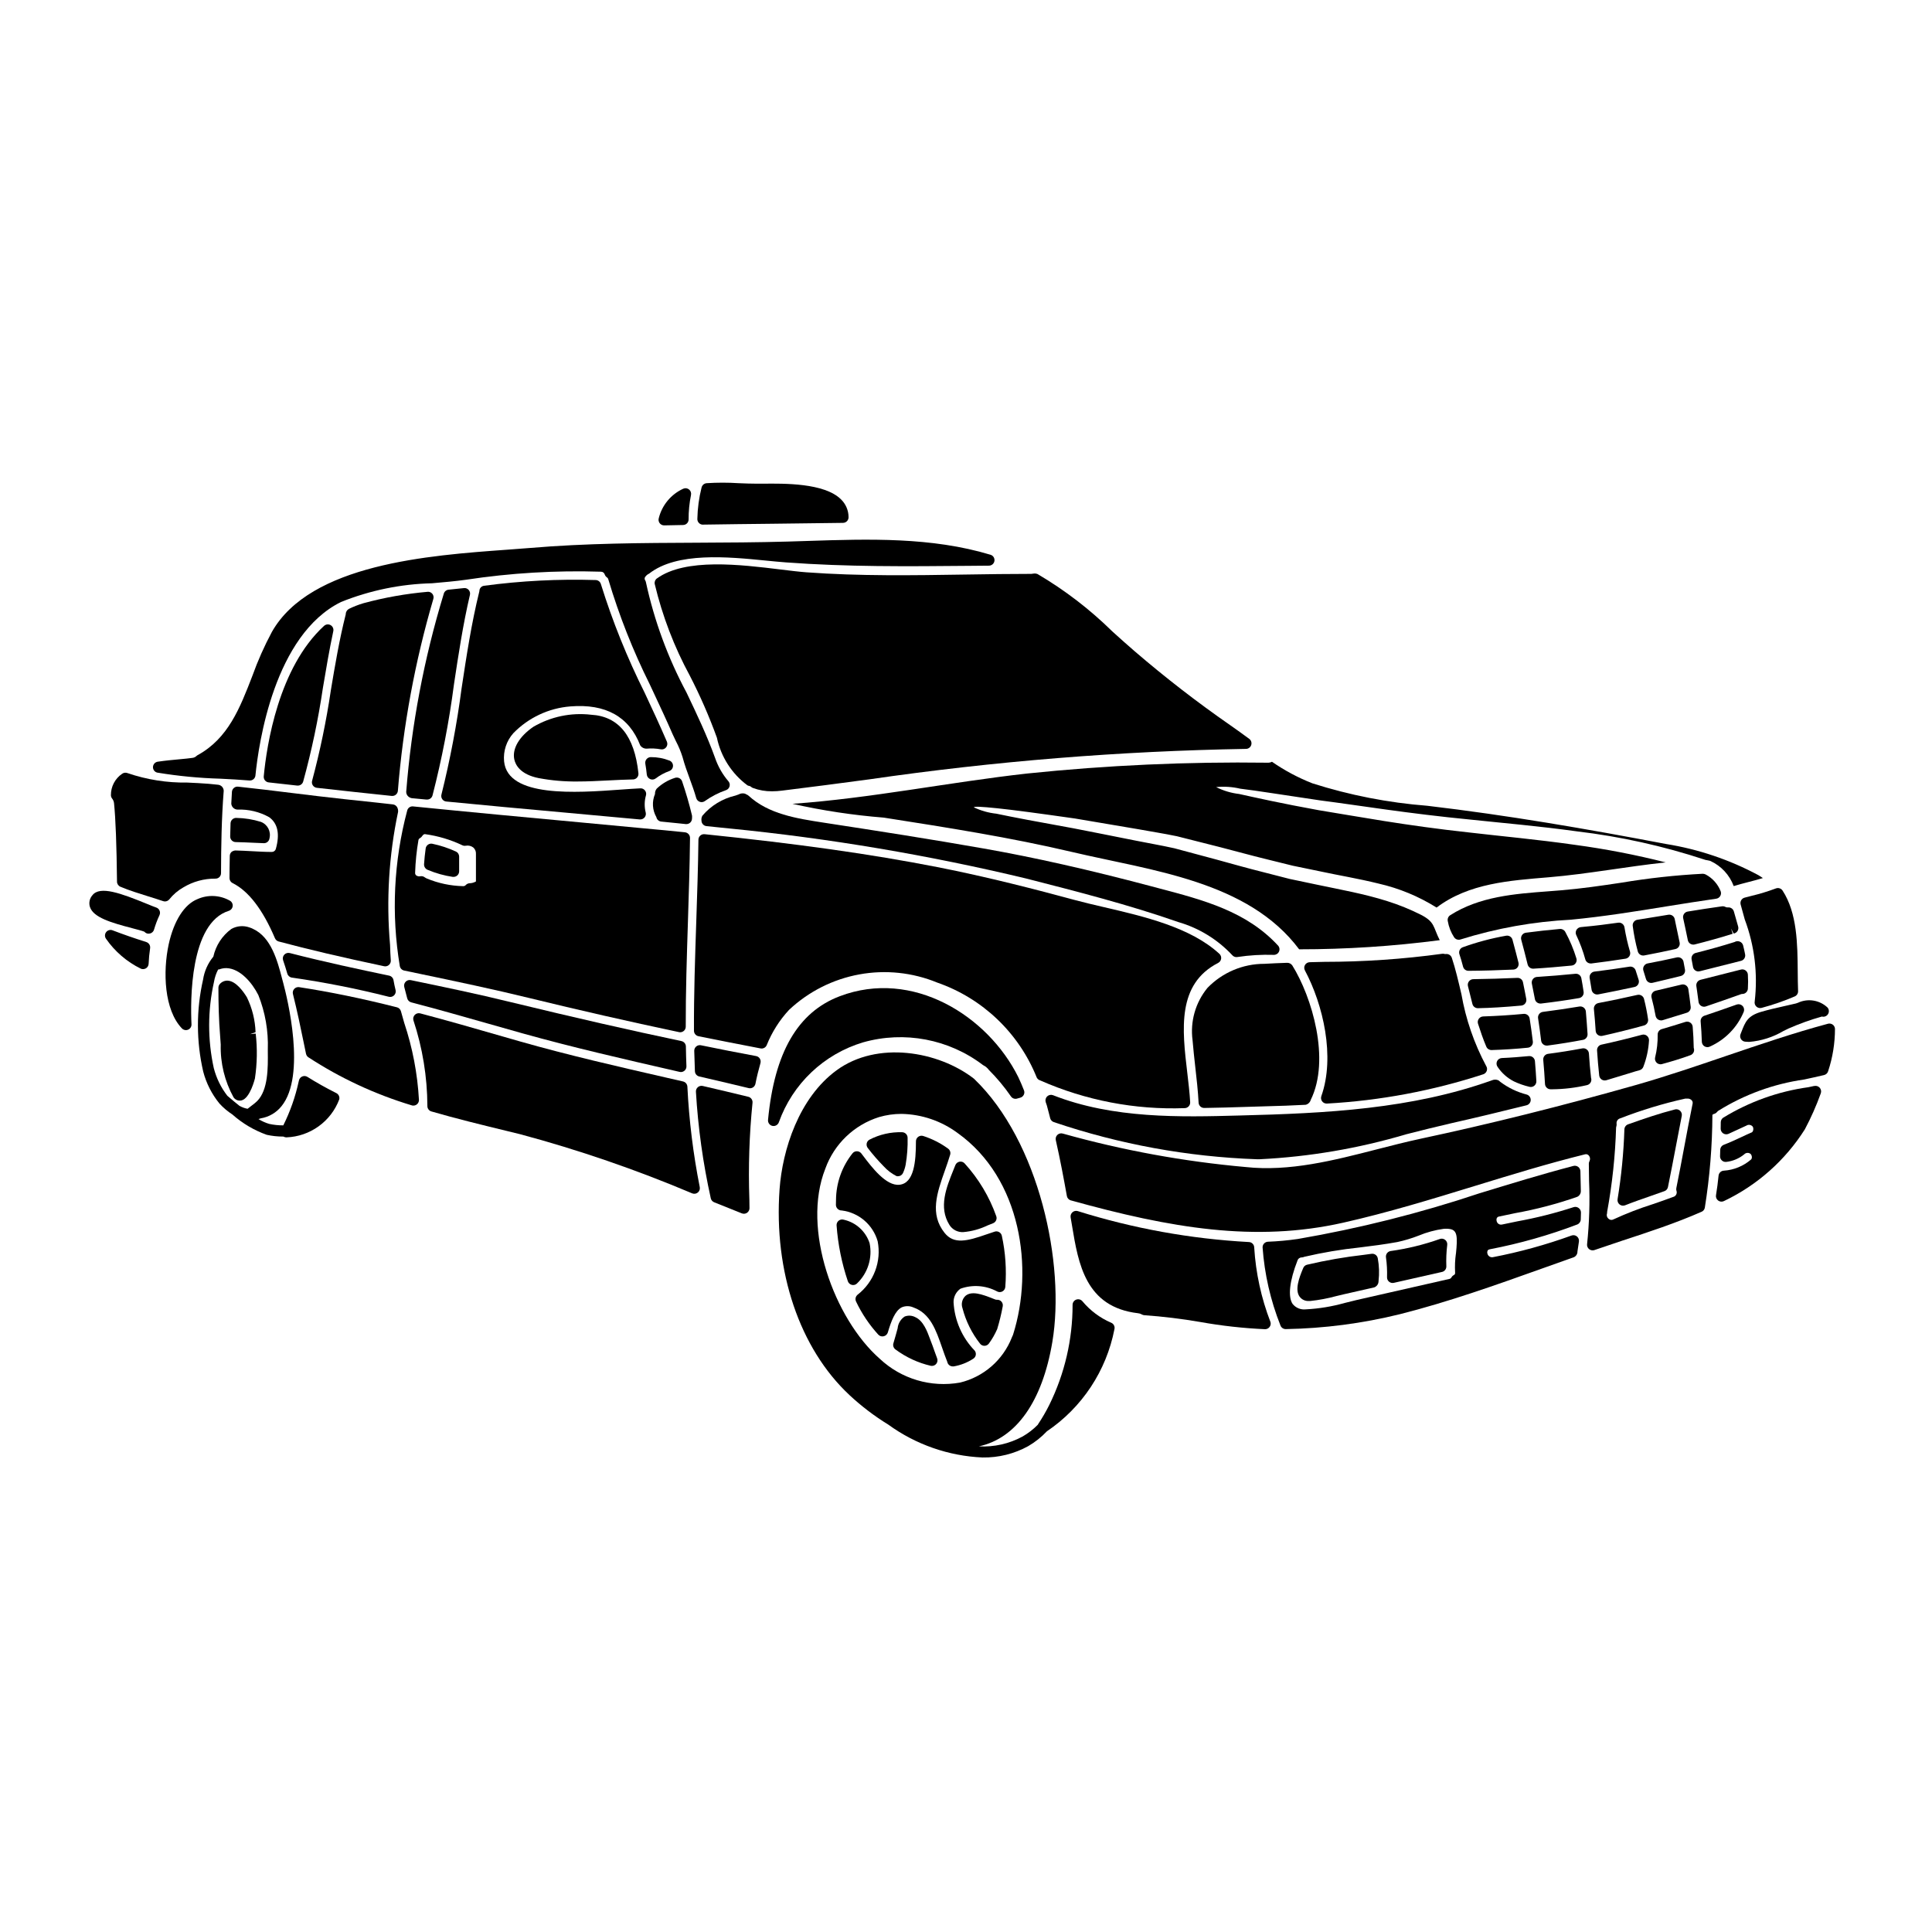 <?xml version="1.0" encoding="UTF-8"?>
<!-- Uploaded to: ICON Repo, www.svgrepo.com, Generator: ICON Repo Mixer Tools -->
<svg fill="#000000" width="800px" height="800px" version="1.1" viewBox="144 144 512 512" xmlns="http://www.w3.org/2000/svg">
 <g>
  <path d="m603.44 391.4c0.422-0.07 0.789-0.312 1.016-0.672 0.227-0.359 0.285-0.797 0.168-1.207-0.395-1.324-0.762-2.621-1.129-3.969v0.004c-0.195-0.695-0.859-1.152-1.578-1.082-0.234 0.023-0.473-0.023-0.684-0.137-0.273-0.141-0.582-0.195-0.891-0.152-3.051 0.422-6.078 0.891-9.105 1.391h0.004c-0.398 0.07-0.746 0.297-0.969 0.633-0.223 0.332-0.301 0.746-0.211 1.137 0.418 1.918 0.84 3.859 1.23 5.809 0.078 0.395 0.316 0.738 0.656 0.953 0.238 0.148 0.508 0.227 0.789 0.23 0.121-0.004 0.238-0.016 0.355-0.043 3.391-0.852 6.785-1.801 10.09-2.836l-0.43-1.375z"/>
  <path d="m594.11 401.43c0.121 0 0.242-0.016 0.359-0.043l10.918-2.754c0.758-0.191 1.238-0.945 1.086-1.711-0.152-0.789-0.332-1.613-0.535-2.41-0.129-0.453-0.469-0.82-0.906-0.988-0.449-0.168-0.953-0.125-1.363 0.121-3.277 1.039-6.641 1.969-10.285 2.891-0.758 0.188-1.234 0.93-1.094 1.695l0.371 2.008c0.129 0.699 0.738 1.207 1.449 1.203z"/>
  <path d="m596.03 375.75c-0.242-0.125-0.512-0.191-0.785-0.195-7.223 0.379-14.414 1.168-21.543 2.363-5.227 0.789-10.629 1.574-15.98 2.019l-3.371 0.266c-8.965 0.672-18.23 1.367-26.027 6.336-0.516 0.328-0.773 0.938-0.652 1.539 0.262 1.543 0.836 3.016 1.691 4.328 0.273 0.398 0.727 0.637 1.211 0.637 0.172 0 0.34-0.027 0.5-0.082 9.496-2.969 19.328-4.727 29.262-5.234 8.539-0.82 17.117-2.191 25.414-3.543 4.352-0.695 8.703-1.398 13.062-2.019 0.441-0.062 0.832-0.32 1.062-0.703 0.23-0.379 0.273-0.848 0.121-1.266-0.75-1.906-2.156-3.481-3.965-4.445z"/>
  <path d="m587.82 387.56c-0.168-0.77-0.906-1.273-1.68-1.148l-2.613 0.43c-1.867 0.309-3.731 0.613-5.598 0.902-0.789 0.121-1.34 0.848-1.238 1.641 0.293 2.273 0.742 4.527 1.34 6.738 0.172 0.648 0.754 1.102 1.426 1.102 0.094 0 0.188-0.008 0.281-0.023 2.754-0.523 5.512-1.07 8.266-1.691 0.781-0.176 1.277-0.945 1.121-1.73-0.359-1.75-0.727-3.488-1.102-5.231z"/>
  <path d="m357.75 295.67c-1.926-0.141-4.258-0.43-6.84-0.742-10.656-1.309-25.258-3.098-32.816 2.363v-0.004c-0.469 0.332-0.695 0.91-0.586 1.477 2.023 8.48 5.152 16.656 9.312 24.32 2.734 5.309 5.129 10.789 7.164 16.406 1.062 5.055 3.938 9.543 8.078 12.621 0.148 0.082 0.305 0.141 0.469 0.168 0.195 0.023 0.375 0.109 0.516 0.246 0.141 0.129 0.305 0.227 0.48 0.293 1.629 0.605 3.356 0.906 5.09 0.883 0.879-0.004 1.758-0.062 2.629-0.176 7.715-0.938 15.426-1.969 23.137-2.992 33.062-4.801 66.398-7.496 99.805-8.07 0.641 0 1.203-0.414 1.398-1.023 0.195-0.609-0.02-1.273-0.539-1.648l-0.93-0.676c-1.395-1.016-2.777-2.019-4.16-2.977-8.738-6.07-17.156-12.586-25.223-19.52-1.996-1.707-3.988-3.512-6.004-5.328h0.004c-5.945-5.84-12.582-10.93-19.762-15.156-0.367-0.148-0.766-0.188-1.156-0.117-0.152 0.039-0.312 0.062-0.473 0.066-5.797 0-11.629 0.086-17.473 0.176-13.844 0.219-28.168 0.438-42.121-0.59z"/>
  <path d="m206.44 367.16c1.656 0.035 3.316 0.109 4.981 0.188l2.477 0.105h0.059l-0.004 0.004c0.746 0 1.375-0.559 1.465-1.297 0.453-1.82-0.527-3.691-2.281-4.356-2.094-0.656-4.269-1.008-6.465-1.047-0.402-0.027-0.797 0.113-1.094 0.387-0.297 0.27-0.469 0.652-0.48 1.055l-0.098 3.457c-0.008 0.395 0.141 0.773 0.414 1.055 0.27 0.281 0.637 0.441 1.027 0.449z"/>
  <path d="m584.04 426.05c0.133 0 0.266-0.016 0.395-0.055 2.269-0.621 4.945-1.395 7.559-2.363h-0.004c0.66-0.242 1.055-0.914 0.949-1.609 0-0.039-0.055-0.242-0.082-0.355-0.027-1.867-0.129-3.727-0.277-5.57v0.004c-0.035-0.449-0.273-0.855-0.648-1.105-0.375-0.254-0.84-0.32-1.27-0.184-2.086 0.664-4.199 1.305-6.297 1.918h-0.004c-0.641 0.188-1.074 0.785-1.062 1.453 0.039 2.035-0.188 4.066-0.676 6.043-0.105 0.438-0.004 0.902 0.277 1.258 0.277 0.355 0.707 0.562 1.16 0.562z"/>
  <path d="m568.46 430.09c0.363 0.238 0.812 0.305 1.23 0.184 1.859-0.543 3.684-1.109 5.457-1.656l2.137-0.66c0.395-0.102 0.832-0.223 1.25-0.352 0.441-0.129 0.797-0.453 0.965-0.883 0.863-2.238 1.371-4.602 1.504-6.996 0.027-0.473-0.176-0.93-0.543-1.23-0.367-0.297-0.855-0.402-1.316-0.277-3.816 1.027-7.336 1.883-10.75 2.621h0.004c-0.719 0.156-1.211 0.816-1.16 1.547 0.148 2.219 0.324 4.441 0.57 6.637 0.051 0.434 0.289 0.82 0.652 1.066z"/>
  <path d="m582.75 413.2c0.078 0.414 0.324 0.777 0.68 1 0.234 0.145 0.508 0.219 0.785 0.219 0.145 0 0.289-0.023 0.426-0.066 2.133-0.645 4.258-1.312 6.387-1.969v0.004c0.676-0.215 1.105-0.875 1.023-1.574-0.168-1.574-0.395-3.121-0.621-4.672-0.059-0.41-0.285-0.777-0.629-1.012-0.344-0.23-0.766-0.309-1.168-0.211l-2.488 0.59c-1.461 0.355-2.922 0.703-4.367 1.035h-0.004c-0.391 0.09-0.727 0.336-0.934 0.68s-0.266 0.758-0.164 1.145c0.426 1.605 0.785 3.219 1.074 4.832z"/>
  <path d="m330.28 283.03h0.023c6.137-0.098 12.273-0.164 18.41-0.23 6.238-0.07 12.477-0.137 18.715-0.234v-0.004c0.809-0.016 1.457-0.68 1.449-1.492 0.004-1.801-0.734-3.527-2.043-4.769-4.406-4.328-15.047-4.184-20.762-4.117h-1.379c-1.574 0-3.254-0.062-4.949-0.133h0.004c-2.832-0.184-5.676-0.184-8.508 0-0.531 0.043-0.992 0.367-1.215 0.852-0.047 0.105-0.082 0.215-0.109 0.328-0.676 2.695-1.051 5.461-1.109 8.238-0.027 0.41 0.117 0.809 0.398 1.105 0.277 0.301 0.668 0.469 1.078 0.469z"/>
  <path d="m324.6 419.9c-13.715-2.883-28.105-6.168-45.305-10.34-8.809-2.164-17.77-4.023-26.434-5.816-0.5-0.105-1.02 0.059-1.371 0.434-0.352 0.371-0.484 0.898-0.355 1.391l0.789 3.027c0.141 0.508 0.539 0.898 1.047 1.035 6.898 1.805 13.777 3.754 20.629 5.707l8.969 2.539c13.25 3.699 26.867 6.824 40.043 9.84l1.5 0.348c0.105 0.027 0.219 0.039 0.328 0.039 0.402 0 0.785-0.168 1.062-0.457 0.277-0.289 0.426-0.68 0.41-1.082-0.07-1.738-0.121-3.481-0.145-5.246-0.016-0.688-0.5-1.273-1.168-1.418z"/>
  <path d="m204.82 376.71c0 0.559 0.32 1.07 0.82 1.316 4.215 2.09 7.992 7.012 11.227 14.621 0.18 0.418 0.539 0.734 0.977 0.852 7.965 2.133 16.582 4.156 27.945 6.562 0.102 0.02 0.203 0.031 0.305 0.031 0.406 0 0.797-0.168 1.078-0.469 0.277-0.297 0.422-0.699 0.395-1.105-0.047-0.621-0.094-1.266-0.117-1.918l-0.082-2.25h-0.004c-1.031-11.777-0.312-23.645 2.133-35.207 0.039-0.41-0.043-0.816-0.227-1.184-0.23-0.438-0.664-0.73-1.152-0.785l-4.242-0.473c-2.789-0.293-5.582-0.578-8.371-0.891-4.684-0.5-9.363-1.074-14.047-1.648-4.785-0.59-9.57-1.18-14.363-1.688-0.398-0.047-0.797 0.074-1.102 0.332-0.305 0.258-0.496 0.625-0.527 1.023-0.07 0.977-0.125 2.055-0.172 3.148 0.066 0.863 0.77 1.539 1.633 1.574 2.945-0.117 5.863 0.582 8.43 2.027 2.258 1.645 2.848 4.469 1.738 8.406l0.004 0.004c-0.145 0.465-0.574 0.785-1.059 0.785-1.758 0-3.512-0.105-5.258-0.199-1.461-0.078-2.918-0.156-4.375-0.191l-0.004-0.004c-0.383 0.023-0.75 0.16-1.055 0.395-0.281 0.273-0.445 0.645-0.453 1.035-0.051 2.269-0.074 4.305-0.074 5.898z"/>
  <path d="m220.14 402.02c0.164 0.559 0.637 0.969 1.215 1.055 8.645 1.242 17.223 2.938 25.691 5.082 0.113 0.031 0.23 0.047 0.348 0.043 0.453 0.004 0.883-0.203 1.164-0.562 0.281-0.355 0.383-0.82 0.273-1.262-0.219-0.891-0.395-1.754-0.551-2.641-0.113-0.59-0.562-1.055-1.148-1.18-7.965-1.664-17.227-3.641-26.344-5.988-0.527-0.129-1.082 0.035-1.453 0.43-0.367 0.398-0.484 0.969-0.309 1.484 0.41 1.195 0.773 2.352 1.113 3.539z"/>
  <path d="m326.86 366.05c0.004-0.758-0.57-1.395-1.324-1.477-3.609-0.395-7.238-0.711-10.848-1.047l-15.844-1.488c-15.113-1.402-30.234-2.809-45.348-4.328-0.719-0.094-1.391 0.363-1.574 1.062-3.586 13.453-4.258 27.516-1.969 41.25 0.109 0.59 0.562 1.055 1.148 1.18l4.398 0.922c9.508 1.992 19.34 4.051 28.93 6.402 12.766 3.125 26.059 6.152 39.523 9l-0.004 0.004c0.102 0.02 0.203 0.027 0.305 0.031 0.391 0 0.77-0.156 1.047-0.434 0.277-0.277 0.43-0.656 0.43-1.047-0.023-9.246 0.285-18.691 0.578-27.828 0.227-7.273 0.48-14.793 0.551-22.203zm-56.73 11.547c-0.523 0.305-1.117 0.469-1.723 0.477-0.383 0.031-0.738 0.207-0.992 0.492-0.184 0.199-0.449 0.297-0.715 0.273-3.285-0.074-6.523-0.758-9.559-2.012-0.219-0.098-0.426-0.215-0.621-0.352-0.254-0.184-0.559-0.285-0.871-0.281-0.09 0-0.18 0.008-0.266 0.023-0.375 0.082-0.77 0-1.078-0.223-0.211-0.176-0.32-0.445-0.293-0.719 0.094-2.918 0.391-5.824 0.891-8.699 0.07-0.219 0.23-0.395 0.438-0.492 0.211-0.117 0.387-0.289 0.52-0.492 0.23-0.371 0.551-0.566 0.738-0.539 3.449 0.469 6.809 1.465 9.949 2.965 0.273 0.125 0.578 0.164 0.875 0.109 0.707-0.137 1.441 0.039 2.012 0.477 0.48 0.43 0.738 1.059 0.695 1.703z"/>
  <path d="m320 283.23h0.043c1.645-0.047 3.289-0.074 4.996-0.098v-0.004c0.793-0.012 1.438-0.652 1.449-1.445-0.012-2.184 0.199-4.359 0.633-6.5 0.117-0.547-0.078-1.113-0.512-1.465-0.434-0.355-1.031-0.434-1.539-0.203-3.246 1.48-5.637 4.363-6.492 7.828-0.129 0.445-0.039 0.926 0.238 1.297 0.281 0.371 0.719 0.59 1.184 0.59z"/>
  <path d="m185.74 348.76c5.504 0.906 11.066 1.441 16.645 1.602 2.652 0.133 5.25 0.27 7.715 0.477v-0.004c0.805 0.074 1.52-0.52 1.594-1.324 0.855-8.586 5.023-37.273 22.676-45.977 7.684-3.086 15.859-4.766 24.137-4.961 3.098-0.273 6.121-0.535 8.949-0.93 11.84-1.801 23.816-2.516 35.785-2.137 0.48-0.012 0.902 0.301 1.031 0.762 0.105 0.293 0.293 0.547 0.547 0.727 0.203 0.129 0.344 0.332 0.395 0.562 2.856 9.566 6.527 18.871 10.977 27.805l1.242 2.656c1.641 3.5 3.281 7.008 4.82 10.559 0.273 0.609 0.578 1.234 0.887 1.875h0.004c0.699 1.332 1.277 2.723 1.73 4.152 0.543 2.039 1.238 3.938 1.91 5.773 0.605 1.656 1.219 3.32 1.727 5.117 0.133 0.469 0.488 0.844 0.949 0.996 0.152 0.055 0.312 0.078 0.473 0.082 0.32-0.004 0.629-0.105 0.887-0.297 1.723-1.223 3.613-2.195 5.613-2.891 0.457-0.168 0.801-0.551 0.918-1.023 0.117-0.473-0.004-0.973-0.328-1.336-1.543-1.805-2.731-3.887-3.504-6.129-2.121-5.902-4.898-11.727-7.586-17.363-4.926-9.188-8.543-19.02-10.75-29.211-0.031-0.195-0.102-0.379-0.207-0.543-0.242-0.348-0.164-0.828 0.176-1.078 0.062-0.066 0.121-0.137 0.168-0.215 0.207-0.191 0.445-0.352 0.703-0.469 7.367-5.785 20.926-4.449 30.832-3.469 1.938 0.191 3.766 0.371 5.422 0.492 16.281 1.207 31.957 1.066 48.551 0.914l5.269-0.047c0.727-0.008 1.336-0.547 1.441-1.262 0.102-0.719-0.328-1.406-1.023-1.621-15.641-4.723-32.301-4.195-48.414-3.668l-5.391 0.168c-7.969 0.223-16.094 0.266-23.945 0.301-14.496 0.066-29.484 0.133-44.219 1.387-1.867 0.156-3.938 0.309-6.129 0.465-20.77 1.504-52.152 3.769-62.367 21.793l0.004-0.004c-2.012 3.758-3.742 7.656-5.18 11.668-3.293 8.512-6.402 16.559-14.5 20.992l-0.004-0.004c-0.121 0.07-0.234 0.152-0.332 0.254-0.289 0.266-0.656 0.43-1.047 0.473-0.938 0.137-2.125 0.246-3.453 0.371-1.754 0.16-3.746 0.348-5.738 0.641-0.711 0.105-1.242 0.707-1.258 1.426-0.016 0.719 0.488 1.344 1.195 1.48z"/>
  <path d="m264.81 369.66c-1.996-0.918-4.09-1.605-6.242-2.055-0.398-0.082-0.812 0.004-1.145 0.238s-0.555 0.594-0.613 0.992c-0.203 1.398-0.332 2.785-0.434 4.207h0.004c-0.031 0.676 0.391 1.289 1.035 1.504 2.102 0.887 4.309 1.5 6.566 1.836 0.074 0.004 0.145 0.004 0.219 0 0.812 0 1.477-0.66 1.477-1.477v-3.938c-0.016-0.566-0.352-1.074-0.867-1.309z"/>
  <path d="m619.93 409.93c-0.984 0.234-1.969 0.461-2.969 0.68-2.133 0.48-4.277 0.961-6.352 1.574-3.477 1.055-4.09 2.641-5.117 5.277l-0.207 0.531c-0.191 0.43-0.168 0.926 0.066 1.332 0.234 0.41 0.648 0.68 1.113 0.73 0.355 0.039 0.711 0.059 1.066 0.062 3.231-0.262 6.352-1.258 9.137-2.91l1.262-0.617c2.883-1.27 5.852-2.336 8.883-3.191 0.461 0.129 0.957 0.02 1.324-0.289 0.625-0.52 0.715-1.449 0.203-2.078-2.109-2.012-5.238-2.519-7.875-1.281z"/>
  <path d="m581.96 404.45c2.5-0.594 5-1.18 7.477-1.805 0.754-0.188 1.238-0.926 1.102-1.691-0.125-0.711-0.25-1.395-0.395-2.106h0.004c-0.086-0.383-0.32-0.723-0.652-0.934-0.336-0.211-0.738-0.281-1.125-0.191-2.551 0.59-5.152 1.102-7.727 1.594-0.41 0.082-0.766 0.328-0.984 0.688-0.215 0.359-0.273 0.789-0.152 1.191l0.691 2.242c0.219 0.754 0.996 1.203 1.758 1.012z"/>
  <path d="m537.89 421.38c0.23 0.543 0.766 0.895 1.355 0.898h0.047c3.344-0.105 6.492-0.309 9.613-0.625 0.395-0.043 0.758-0.238 1.004-0.551 0.246-0.309 0.359-0.707 0.309-1.102-0.246-2.019-0.52-4.062-0.848-6.082l0.004 0.004c-0.121-0.773-0.828-1.312-1.602-1.234-3.41 0.328-7.019 0.559-10.727 0.68v0.004c-0.465 0.016-0.891 0.25-1.156 0.629-0.27 0.375-0.34 0.859-0.199 1.297 0.598 1.863 1.328 4.043 2.199 6.082z"/>
  <path d="m606.33 381.89c-0.785 0.211-1.25 1.016-1.043 1.801 0.355 1.328 0.719 2.648 1.09 3.965 2.594 6.926 3.496 14.375 2.641 21.723-0.105 0.504 0.062 1.023 0.438 1.375 0.379 0.352 0.91 0.48 1.406 0.34 2.992-0.801 5.922-1.812 8.77-3.035 0.559-0.242 0.906-0.805 0.879-1.414-0.066-1.648-0.078-3.383-0.094-5.152-0.059-7.266-0.121-15.504-4.019-21.484l0.004 0.004c-0.387-0.586-1.133-0.82-1.785-0.566-2.109 0.789-4.266 1.449-6.453 1.969z"/>
  <path d="m534.21 410.08c0.172 0.652 0.758 1.105 1.43 1.102h0.027c3.391-0.066 6.93-0.281 11.492-0.695 0.414-0.039 0.793-0.246 1.043-0.578 0.25-0.328 0.352-0.75 0.277-1.156-0.254-1.41-0.539-2.793-0.871-4.426-0.133-0.719-0.781-1.227-1.512-1.18-3.891 0.168-7.773 0.297-11.664 0.344l0.004-0.004c-0.449 0.008-0.871 0.219-1.145 0.574-0.277 0.352-0.375 0.812-0.273 1.25 0.375 1.539 0.773 3.152 1.191 4.769z"/>
  <path d="m545.05 400.95c0.441-0.016 0.852-0.234 1.117-0.586 0.262-0.352 0.355-0.805 0.25-1.234-0.441-1.805-0.922-3.59-1.406-5.391l-0.184-0.691v-0.004c-0.199-0.742-0.938-1.211-1.695-1.07-3.91 0.688-7.75 1.711-11.484 3.059-0.75 0.277-1.141 1.105-0.879 1.863 0.34 0.98 0.645 2.082 0.957 3.273 0.164 0.652 0.754 1.105 1.426 1.105 3.981-0.023 7.93-0.145 11.898-0.324z"/>
  <path d="m526.74 396.79c-0.191-0.047-0.391-0.055-0.586-0.023-10.34 1.414-20.762 2.129-31.195 2.133l-3.887 0.094 0.004 0.004c-0.512 0.012-0.98 0.285-1.238 0.73-0.258 0.441-0.27 0.984-0.027 1.438 4.832 9.055 8.059 22.871 4.356 33.324l0.004-0.004c-0.16 0.453-0.094 0.953 0.184 1.348 0.277 0.391 0.727 0.621 1.207 0.621h0.109c14.082-0.781 28.004-3.391 41.414-7.762 0.43-0.145 0.773-0.48 0.922-0.91 0.148-0.43 0.094-0.902-0.156-1.285-3.184-5.949-5.398-12.371-6.559-19.02-0.816-3.469-1.574-6.742-2.543-9.648-0.227-0.676-0.906-1.098-1.613-1-0.133 0.016-0.266 0.004-0.395-0.039z"/>
  <path d="m460.04 419.66c0.191 2.363 0.457 4.723 0.719 7.086 0.355 3.109 0.715 6.324 0.883 9.48 0.043 0.785 0.691 1.398 1.477 1.395 3.781-0.051 7.566-0.168 11.309-0.289l5.117-0.156c3.473-0.07 6.969-0.219 10.441-0.395v0.004c0.66-0.145 1.188-0.645 1.371-1.297 5.277-10.715 0.32-27.297-4.887-35.645-0.32-0.461-0.863-0.723-1.426-0.688-2.023 0.074-4.023 0.145-6.016 0.27l0.004-0.004c-5.668 0-11.094 2.301-15.035 6.371-3.184 3.875-4.617 8.895-3.957 13.867z"/>
  <path d="m594.13 409.5c0.098 0.738 0.723 1.293 1.465 1.297 0.16-0.004 0.32-0.031 0.473-0.082 3.094-1.039 6.164-2.129 9.27-3.231 0.125-0.047 0.258-0.074 0.395-0.074 0.777 0 1.422-0.609 1.473-1.387 0.078-1.246 0.078-2.496 0-3.742-0.027-0.438-0.25-0.84-0.602-1.098-0.352-0.262-0.801-0.352-1.227-0.242-3.586 0.891-7.172 1.805-10.734 2.719v0.004c-0.727 0.188-1.195 0.891-1.094 1.637l0.203 1.406c0.129 0.926 0.266 1.859 0.379 2.793z"/>
  <path d="m354.02 357.02c7.969 1.793 16.059 3.016 24.203 3.66 16.695 2.617 33.457 5.234 49.922 9.113 20.973 4.941 46.562 7.633 60.148 25.789l0.004-0.004c12.453 0 24.898-0.809 37.25-2.422-1.801-3.543-1.234-4.789-4.965-6.719-2.875-1.449-5.867-2.664-8.941-3.629-6.078-1.93-12.375-3.039-18.578-4.348-2.496-0.52-4.918-1.039-7.285-1.531l-6.816-1.75c-4.473-1.113-8.598-2.297-12.594-3.387-4-1.086-7.656-2.051-11.164-2.992-3.543-0.789-6.941-1.359-10.105-2-6.324-1.258-11.832-2.363-16.598-3.285-9.613-1.727-16.23-2.988-20.469-3.879-2.062-0.219-4.074-0.789-5.949-1.68 0.047-0.273 1.926-0.195 6.199 0.246 4.273 0.445 10.965 1.336 20.625 2.715 4.816 0.816 10.398 1.777 16.801 2.844 3.184 0.59 6.621 1.109 10.203 1.855 3.582 0.891 7.332 1.852 11.336 2.867 4.004 1.016 8.152 2.195 12.547 3.258l6.793 1.68c2.32 0.469 4.723 0.961 7.164 1.48 4.891 1.062 10.129 1.906 15.609 3.262h-0.004c5.438 1.242 10.625 3.391 15.352 6.352 8.551-6.477 19.441-7.164 29.766-8.031s20.605-2.844 30.953-3.938c-7.902-2.004-15.91-3.555-23.988-4.644-10.234-1.457-19.613-2.293-28.035-3.281-16.926-1.832-29.938-4.297-39.891-5.902-9.93-1.801-16.746-3.336-21.098-4.297v-0.004c-2.133-0.246-4.207-0.863-6.125-1.828 2.141-0.215 4.301-0.074 6.394 0.422 4.426 0.52 11.266 1.652 21.254 3.113 10.004 1.281 23.023 3.457 39.844 5.086 8.398 0.895 17.785 1.68 28.164 3.113 11.508 1.363 22.848 3.879 33.852 7.508 0.121 0.023 0.219 0.074 0.348 0.098h-0.004c0.152 0.004 0.301 0.031 0.441 0.074 0.043 0 0.086 0.008 0.125 0.023 0.203 0.031 0.402 0.078 0.594 0.152 2.844 1.316 5.055 3.703 6.148 6.644 2.543-0.789 5.164-1.336 7.731-2.125-0.371-0.242-0.738-0.516-1.18-0.762v-0.004c-7.648-4.102-15.93-6.898-24.5-8.266-21.023-4.004-42.016-7.633-63.258-10.129h-0.004c-10.348-0.805-20.57-2.801-30.461-5.953-3.773-1.484-7.359-3.398-10.691-5.707-0.359 0.18-0.758 0.266-1.16 0.246-21.281-0.289-42.562 0.668-63.73 2.867-20.629 2.297-41.453 6.57-62.176 8.027z"/>
  <path d="m595.74 421.31c0.227 0.129 0.48 0.195 0.742 0.195 0.242 0.004 0.484-0.059 0.695-0.172 4.055-1.824 7.254-5.125 8.949-9.234 0.188-0.535 0.051-1.137-0.352-1.539s-1.004-0.535-1.539-0.344c-2.832 1.012-5.684 2-8.547 2.957-0.641 0.215-1.055 0.84-1 1.516 0.145 1.801 0.27 3.582 0.316 5.379 0.016 0.516 0.289 0.984 0.734 1.242z"/>
  <path d="m566.41 407.28c0.25 0.176 0.551 0.273 0.855 0.27 0.094 0 0.188-0.008 0.281-0.023 3.199-0.621 6.426-1.266 9.629-1.969 0.395-0.086 0.738-0.336 0.945-0.688 0.211-0.355 0.266-0.785 0.148-1.18l-0.789-2.481c-0.211-0.707-0.91-1.152-1.641-1.035-3.094 0.492-6.191 0.938-9.285 1.305v-0.004c-0.398 0.051-0.762 0.262-1.004 0.582-0.242 0.324-0.34 0.73-0.273 1.129l0.164 0.973c0.121 0.711 0.246 1.426 0.352 2.129 0.059 0.402 0.281 0.762 0.617 0.992z"/>
  <path d="m552.99 420.78c0.258 0.203 0.578 0.312 0.91 0.309 0.062 0.004 0.125 0.004 0.191 0 3.316-0.441 6.402-0.941 9.445-1.52v0.004c0.723-0.148 1.227-0.809 1.18-1.543-0.125-1.988-0.277-3.973-0.449-5.965h0.004c-0.039-0.41-0.246-0.785-0.566-1.039-0.328-0.25-0.746-0.355-1.152-0.289-3.215 0.539-6.434 1.004-9.676 1.422h0.004c-0.395 0.051-0.754 0.258-0.992 0.574-0.242 0.316-0.344 0.719-0.285 1.109 0.297 1.969 0.59 3.965 0.812 5.949 0.051 0.395 0.258 0.75 0.574 0.988z"/>
  <path d="m554.89 432.67h0.531c3.082-0.031 6.152-0.402 9.152-1.102 0.41-0.094 0.758-0.352 0.965-0.719 0.203-0.363 0.246-0.801 0.109-1.195-0.254-2.102-0.422-4.269-0.566-6.465v0.004c-0.027-0.422-0.234-0.812-0.566-1.07-0.332-0.262-0.762-0.367-1.176-0.289-3.125 0.586-6.18 1.07-9.082 1.445-0.785 0.102-1.352 0.805-1.281 1.598 0.195 2.133 0.348 4.266 0.465 6.394 0.043 0.773 0.676 1.383 1.449 1.398z"/>
  <path d="m421.52 434.55c-0.418 0.391-0.57 0.992-0.391 1.535l0.121 0.355 0.176 0.516c0.211 0.754 0.395 1.512 0.598 2.269l0.285 1.109v0.004c0.125 0.484 0.492 0.875 0.973 1.031 17.336 5.875 35.441 9.191 53.738 9.84h0.855-0.004c13.148-0.648 26.168-2.871 38.785-6.613 3.981-1.008 7.938-2.012 11.867-2.91 6.691-1.512 13.359-3.117 20.02-4.773 0.656-0.164 1.113-0.754 1.113-1.43s-0.457-1.266-1.113-1.43c-2.488-0.645-4.832-1.77-6.891-3.309-0.18-0.156-0.367-0.316-0.555-0.449-0.547-0.242-1.172-0.242-1.723 0-21.277 7.606-43.777 8.75-66.875 9.324-15.691 0.426-33.488 0.887-49.445-5.383-0.527-0.199-1.125-0.078-1.535 0.312z"/>
  <path d="m567.44 418.25c0.254 0.191 0.566 0.297 0.887 0.297 0.109-0.004 0.215-0.012 0.32-0.035 3.672-0.816 7.391-1.742 11.043-2.754 0.715-0.199 1.172-0.898 1.066-1.633-0.262-1.812-0.617-3.613-1.07-5.387-0.195-0.777-0.977-1.258-1.758-1.082-3.441 0.789-6.879 1.5-10.348 2.164v0.004c-0.746 0.148-1.258 0.84-1.18 1.598 0.195 1.91 0.344 3.816 0.469 5.75 0.023 0.426 0.23 0.816 0.57 1.078z"/>
  <path d="m565.55 399.33c0.062 0.004 0.121 0.004 0.18 0 3.031-0.375 6.039-0.789 9.055-1.266 0.418-0.066 0.789-0.309 1.012-0.668 0.227-0.359 0.289-0.797 0.168-1.203-0.621-2.113-1.109-4.262-1.465-6.434-0.121-0.797-0.859-1.348-1.66-1.238-2.988 0.418-5.981 0.812-9.055 1.086-0.324 0.027-0.637 0.055-0.957 0.102l0.004 0.004c-0.465 0.07-0.863 0.359-1.082 0.773s-0.227 0.906-0.023 1.328c0.988 2.07 1.793 4.231 2.398 6.445 0.184 0.637 0.766 1.074 1.426 1.07z"/>
  <path d="m550.62 431.72c0.359-0.301 0.559-0.754 0.531-1.219-0.102-1.77-0.223-3.543-0.375-5.277v-0.004c-0.031-0.391-0.223-0.754-0.523-1.008-0.301-0.254-0.691-0.375-1.086-0.336-2.363 0.219-4.762 0.418-7.156 0.516h0.004c-0.547 0.02-1.039 0.336-1.273 0.828s-0.184 1.07 0.133 1.512c1.094 1.633 2.582 2.957 4.332 3.848 1.316 0.621 2.695 1.102 4.117 1.438 0.113 0.027 0.23 0.043 0.348 0.043 0.348 0 0.684-0.121 0.949-0.34z"/>
  <path d="m550.36 400.71c3.379-0.199 6.754-0.5 10.133-0.824h-0.004c0.445-0.039 0.844-0.277 1.09-0.648 0.25-0.367 0.316-0.832 0.184-1.254-0.746-2.441-1.738-4.797-2.957-7.039-0.285-0.512-0.844-0.812-1.43-0.762-3.012 0.273-6.019 0.594-9.004 0.996-0.422 0.055-0.797 0.293-1.031 0.645-0.234 0.355-0.309 0.793-0.199 1.203 0.59 2.16 1.156 4.371 1.695 6.562h0.004c0.164 0.656 0.754 1.121 1.43 1.121z"/>
  <path d="m552.21 409.95h0.176c3.644-0.434 6.938-0.906 10.082-1.445 0.789-0.137 1.324-0.875 1.207-1.668-0.172-1.203-0.375-2.41-0.602-3.594-0.137-0.754-0.836-1.273-1.598-1.18-3.391 0.344-6.781 0.613-10.176 0.836l0.004-0.004c-0.426 0.027-0.816 0.238-1.074 0.574s-0.359 0.766-0.277 1.184l0.816 4.129h-0.004c0.148 0.68 0.75 1.168 1.445 1.168z"/>
  <path d="m481.59 397.05c0.586 0.008 1.125-0.34 1.363-0.879 0.238-0.539 0.133-1.168-0.27-1.598-8.371-9.055-19.68-12.035-31.664-15.191l-2.062-0.547c-16.316-4.328-30.773-7.594-44.195-9.957-14.234-2.508-28.234-4.684-42.508-6.871-7.16-1.105-14.562-2.246-19.875-7.137l-0.004-0.004c-0.141-0.129-0.309-0.23-0.488-0.297l-0.438-0.23v-0.004c-0.57-0.168-1.188-0.094-1.703 0.203l-0.898 0.316v-0.004c-3.394 0.797-6.445 2.656-8.703 5.316-0.223 0.391-0.309 0.848-0.246 1.293 0 0.754 0.566 1.387 1.312 1.469l2.965 0.309c1.012 0.098 2.023 0.195 3.039 0.312v-0.004c26.52 2.621 52.832 7.059 78.746 13.277 13.332 3.41 27.117 6.93 40.336 11.547 5.461 1.582 10.395 4.613 14.273 8.77 0.281 0.32 0.684 0.504 1.105 0.504 0.09 0 0.176-0.008 0.262-0.023 3.191-0.48 6.422-0.672 9.652-0.57z"/>
  <path d="m378.21 498.12c0.516-0.125 0.926-0.516 1.078-1.02 0.859-2.91 1.898-5.731 3.668-6.637 0.996-0.434 2.129-0.422 3.117 0.027 4.461 1.574 5.988 6.008 7.609 10.695 0.43 1.238 0.852 2.461 1.367 3.746h-0.004c0.141 0.688 0.742 1.18 1.445 1.18 0.082 0.008 0.164 0.008 0.242 0 1.855-0.316 3.629-1.012 5.203-2.043 0.352-0.223 0.59-0.582 0.66-0.992 0.066-0.406-0.039-0.828-0.293-1.152-3.352-3.461-5.34-8.016-5.598-12.828-0.016-1.418 0.664-2.75 1.82-3.574 3.176-1.141 6.684-0.891 9.664 0.691 0.441 0.262 0.98 0.277 1.434 0.043 0.453-0.234 0.754-0.688 0.793-1.199 0.359-4.543 0.051-9.117-0.918-13.57-0.09-0.406-0.344-0.754-0.703-0.961-0.359-0.211-0.789-0.258-1.184-0.133-0.707 0.223-1.441 0.477-2.188 0.734-5.086 1.77-8.609 2.707-11.09-0.395-4.004-5-2.023-10.602 0.074-16.531 0.496-1.418 0.992-2.816 1.398-4.195 0.176-0.598-0.043-1.246-0.555-1.613-2.004-1.461-4.231-2.59-6.59-3.348-0.449-0.141-0.938-0.059-1.32 0.219-0.375 0.277-0.602 0.715-0.602 1.184 0 5.469-0.52 11.117-4.363 11.523-3.543 0.395-7.383-4.695-9.68-7.731l-0.426-0.562c-0.273-0.355-0.691-0.57-1.137-0.582-0.453-0.023-0.891 0.172-1.184 0.523-2.809 3.504-4.359 7.856-4.394 12.352-0.027 0.449-0.027 0.898-0.027 1.375v-0.004c0.039 0.824 0.727 1.465 1.551 1.445 4.519 0.57 8.266 3.781 9.516 8.164 0.512 2.625 0.281 5.336-0.66 7.84-0.941 2.5-2.559 4.691-4.672 6.328-0.043 0.035-0.082 0.074-0.117 0.113-0.078 0.078-0.148 0.164-0.207 0.258-0.27 0.43-0.297 0.973-0.074 1.43 1.523 3.203 3.512 6.164 5.906 8.785 0.367 0.387 0.918 0.547 1.438 0.414z"/>
  <path d="m391.63 502c-0.324-0.918-0.641-1.832-0.996-2.703l-0.207-0.562c-0.691-1.875-1.742-4.723-3.84-5.66-0.875-0.473-1.91-0.539-2.836-0.184-1.066 0.703-1.754 1.855-1.867 3.125l-0.449 1.633c-0.215 0.789-0.434 1.574-0.672 2.336h-0.004c-0.184 0.609 0.039 1.266 0.555 1.637 2.785 2.07 5.969 3.547 9.352 4.332 0.098 0.02 0.199 0.027 0.301 0.027 0.484 0 0.941-0.238 1.215-0.637 0.277-0.402 0.34-0.91 0.168-1.363-0.254-0.664-0.484-1.324-0.719-1.98z"/>
  <path d="m408.2 488.45c-0.164 0.012-0.328-0.02-0.477-0.082l-0.641-0.25c-2.887-1.156-5.606-2.074-7.215-0.703l-0.004-0.004c-0.898 0.848-1.207 2.148-0.785 3.309 0.883 3.398 2.457 6.574 4.621 9.336 0.273 0.379 0.715 0.598 1.18 0.598 0.465 0.004 0.902-0.219 1.18-0.594 0.875-1.191 1.613-2.481 2.207-3.836 0.602-1.984 1.094-3.996 1.469-6.035 0.086-0.449-0.039-0.914-0.344-1.254-0.301-0.34-0.738-0.516-1.191-0.484z"/>
  <path d="m395.59 468.59c0.789 1.281 2.215 2.019 3.715 1.926 2.207-0.191 4.359-0.781 6.356-1.742 0.535-0.219 1.035-0.43 1.473-0.586h-0.004c0.766-0.277 1.164-1.117 0.891-1.883-1.832-5.172-4.684-9.926-8.379-13.984-0.34-0.383-0.855-0.559-1.359-0.461-0.5 0.094-0.918 0.438-1.105 0.914l-0.527 1.32c-1.855 4.602-3.961 9.824-1.059 14.496z"/>
  <path d="m374.45 473.44c-1.031-3.137-3.637-5.496-6.859-6.207-0.465-0.137-0.965-0.039-1.344 0.266-0.375 0.305-0.578 0.773-0.543 1.258 0.367 5.039 1.371 10.012 2.988 14.797 0.172 0.492 0.59 0.859 1.102 0.965 0.098 0.023 0.195 0.035 0.297 0.031 0.418 0 0.812-0.176 1.094-0.488 2.832-2.75 4.062-6.754 3.266-10.621z"/>
  <path d="m372.74 420.23c10.953-3.098 22.727-0.859 31.781 6.035 0.09 0.07 0.188 0.125 0.293 0.168 0.254 0.125 0.484 0.293 0.684 0.492 0.203 0.172 0.383 0.367 0.535 0.586 2.172 2.168 4.141 4.531 5.883 7.059 0.383 0.547 1.082 0.766 1.711 0.539 0.207-0.074 0.438-0.125 0.723-0.199v-0.004c0.41-0.102 0.758-0.375 0.949-0.75 0.199-0.375 0.223-0.812 0.066-1.207-0.457-1.18-0.969-2.363-1.512-3.516-8.102-16.281-28.023-28.754-47.309-21.422-11.121 4.207-17.32 14.93-19.008 32.781v0.004c-0.066 0.73 0.418 1.402 1.133 1.574 0.109 0.023 0.223 0.035 0.336 0.035 0.613 0 1.16-0.379 1.383-0.949 3.641-10.234 11.945-18.117 22.352-21.227z"/>
  <path d="m378.19 453.09c0.961 1.059 2.106 1.93 3.375 2.578 0.129 0.035 0.262 0.055 0.395 0.051 0.566 0.004 1.082-0.32 1.328-0.828l0.027-0.059c0.316-0.688 0.547-1.41 0.688-2.152 0.406-2.363 0.578-4.758 0.52-7.152 0-0.801-0.637-1.457-1.438-1.477-3.008-0.094-5.988 0.582-8.66 1.969-0.383 0.207-0.656 0.57-0.742 1-0.086 0.426 0.02 0.867 0.285 1.211 1.309 1.707 2.719 3.328 4.223 4.859z"/>
  <path d="m587.87 438.02c-4.137 1.051-8.066 2.406-12.406 3.938-0.578 0.203-0.969 0.746-0.984 1.359-0.199 6.199-0.805 12.379-1.809 18.5-0.082 0.523 0.121 1.051 0.539 1.383 0.414 0.328 0.973 0.41 1.465 0.211 2.195-0.871 4.434-1.645 6.672-2.426 1.246-0.434 2.496-0.867 3.734-1.316v0.004c0.484-0.172 0.844-0.586 0.945-1.09 0.762-3.727 1.473-7.477 2.184-11.199 0.484-2.555 0.969-5.117 1.473-7.66v0.004c0.098-0.5-0.066-1.012-0.434-1.359-0.367-0.348-0.887-0.484-1.379-0.359z"/>
  <path d="m624.83 431.78-1.633 0.348c-7.996 1.113-15.676 3.867-22.555 8.09-0.391 0.281-0.621 0.727-0.621 1.207 0 0.551 0 1.098-0.023 1.645-0.02 0.512 0.227 0.996 0.648 1.281 0.422 0.285 0.961 0.336 1.43 0.129 0.816-0.367 1.617-0.742 2.426-1.117s1.574-0.727 2.34-1.078l-0.004-0.004c0.559-0.344 1.293-0.203 1.68 0.328 0.152 0.324 0.172 0.695 0.059 1.035-0.043 0.18-0.152 0.332-0.309 0.43-0.941 0.395-1.879 0.848-2.812 1.281-1.523 0.707-3.055 1.422-4.633 2.027h-0.004c-0.566 0.223-0.945 0.77-0.941 1.379 0 0.52-0.027 1.066-0.047 1.609h-0.004c-0.016 0.434 0.152 0.852 0.469 1.148 0.312 0.305 0.75 0.449 1.184 0.395 1.738-0.195 3.387-0.887 4.746-1.992 0.453-0.484 1.207-0.531 1.715-0.105 0.227 0.262 0.34 0.602 0.32 0.945 0 0.191-0.074 0.375-0.207 0.516-2.019 1.746-4.555 2.789-7.223 2.961-0.73 0.035-1.324 0.602-1.395 1.328-0.168 1.719-0.395 3.441-0.676 5.16h-0.004c-0.094 0.555 0.133 1.113 0.59 1.441 0.25 0.18 0.555 0.277 0.867 0.281 0.238 0 0.473-0.059 0.688-0.172 8.777-4.184 16.195-10.766 21.398-18.984 1.633-3.07 3.043-6.254 4.219-9.527 0.191-0.504 0.094-1.074-0.258-1.484-0.352-0.41-0.902-0.598-1.43-0.484z"/>
  <path d="m392.39 404.4c12.004 4.172 21.613 13.34 26.348 25.137 0.184 0.379 0.52 0.664 0.926 0.785 12.035 5.309 25.117 7.82 38.266 7.348 0.406-0.004 0.797-0.172 1.078-0.469 0.277-0.301 0.422-0.699 0.398-1.109-0.137-2.445-0.445-5.066-0.762-7.766-1.367-11.559-2.773-23.52 8.184-29.148h-0.004c0.43-0.219 0.727-0.637 0.789-1.113 0.066-0.48-0.105-0.961-0.461-1.289-7.664-7.039-19.879-9.879-30.66-12.387-2.695-0.629-5.266-1.227-7.594-1.859-9.949-2.691-23.086-6.117-36.52-8.746-17.691-3.457-36.707-6.144-61.66-8.715v0.004c-0.414-0.047-0.828 0.086-1.137 0.367-0.309 0.277-0.488 0.672-0.492 1.086-0.086 7.293-0.336 14.59-0.578 21.879-0.32 9.445-0.648 19.18-0.605 28.758 0.004 0.699 0.496 1.297 1.18 1.441 5.492 1.109 10.98 2.191 16.469 3.238 0.684 0.133 1.367-0.23 1.633-0.875 1.383-3.457 3.394-6.629 5.93-9.355 5.164-4.844 11.613-8.102 18.574-9.379 6.965-1.281 14.152-0.527 20.699 2.168z"/>
  <path d="m629.68 415.53c-0.359-0.258-0.816-0.34-1.242-0.23-9.176 2.465-18.328 5.586-27.188 8.602-7.715 2.629-15.691 5.348-23.617 7.609-19.641 5.566-38.855 10.363-57.113 14.258-3.848 0.824-7.734 1.82-11.645 2.824-11.391 2.926-23.176 5.949-34.773 4.684h0.004c-16.387-1.457-32.602-4.422-48.441-8.863-0.504-0.156-1.051-0.027-1.434 0.328-0.387 0.359-0.551 0.898-0.434 1.41 1.18 5.207 2.141 10.395 2.93 14.781h-0.004c0.09 0.566 0.504 1.027 1.055 1.18 26.461 7.359 48.867 11.188 72.234 5.902 11.785-2.652 23.484-6.242 34.805-9.715 9.52-2.926 19.363-5.945 29.172-8.375h0.004c0.406-0.141 0.855 0.008 1.102 0.359 0.305 0.391 0.363 0.914 0.164 1.367-0.137 0.227-0.207 0.488-0.203 0.754 0 1.512 0.035 3.023 0.059 4.527 0.238 5.594 0.062 11.199-0.52 16.766-0.055 0.422 0.074 0.844 0.355 1.164 0.281 0.316 0.684 0.5 1.109 0.496 0.16 0.004 0.324-0.023 0.477-0.074l7.543-2.551c6.887-2.25 14.008-4.586 20.859-7.602v0.004c0.438-0.195 0.754-0.586 0.852-1.051 1.305-8.148 1.977-16.383 2.012-24.633 0.125-0.137 0.297-0.23 0.48-0.262 0.309-0.09 0.574-0.273 0.77-0.527 0.07-0.09 0.148-0.172 0.238-0.242 6.945-4.344 14.723-7.184 22.832-8.336 1.766-0.395 3.543-0.762 5.273-1.18 0.52-0.125 0.934-0.52 1.082-1.031 1.199-3.625 1.809-7.422 1.809-11.238-0.027-0.441-0.25-0.848-0.605-1.105zm-37.137 21.035c-0.789 3.871-1.527 7.762-2.25 11.652-0.664 3.543-1.328 7.086-2.047 10.629v-0.004c-0.051 0.234-0.039 0.48 0.027 0.711 0.238 0.637-0.078 1.352-0.711 1.602h-0.027c-1.828 0.695-3.688 1.328-5.547 1.969-3.547 1.125-7.023 2.469-10.402 4.027-0.426 0.238-0.957 0.168-1.309-0.168-0.352-0.285-0.523-0.734-0.457-1.18 0.055-0.152 0.078-0.312 0.082-0.473v-0.152c1.359-7.391 2.156-14.871 2.379-22.383l0.082-0.359v0.004c0.062-0.199 0.078-0.41 0.051-0.613-0.102-0.676 0.332-1.312 0.996-1.465 5.594-2.172 11.344-3.918 17.203-5.219 0.156 0.012 0.312 0.012 0.473 0 0.453-0.055 0.91 0.109 1.23 0.438 0.242 0.266 0.328 0.637 0.227 0.98z"/>
  <path d="m438.48 494.54c-2.957-1.27-5.574-3.223-7.633-5.699-0.398-0.473-1.047-0.645-1.629-0.434-0.578 0.211-0.969 0.758-0.973 1.375 0.012 9.195-2.098 18.27-6.164 26.516-0.883 1.777-1.883 3.496-2.988 5.144 0 0.027 0 0.062-0.023 0.09-1.203 1.23-2.57 2.289-4.059 3.148-3.551 1.938-7.57 2.844-11.609 2.621 9.906-2.117 16.824-11.902 19.477-27.648 3.477-20.637-3.457-53.168-20.711-69.73l-0.117-0.102c-9.406-7.266-25.586-10.066-36.359-2.176-9.984 7.309-14.348 21.074-15.098 31.52-1.574 21.82 5.324 42.195 18.473 54.492l-0.004 0.004c3.184 2.969 6.656 5.613 10.367 7.891 7.285 5.281 15.965 8.305 24.953 8.695 4.223 0.07 8.391-0.961 12.094-3 1.832-1.066 3.504-2.394 4.961-3.938 9.312-6.289 15.75-16.016 17.895-27.047 0.184-0.707-0.18-1.441-0.852-1.723zm-75.762-40.832c2.352-6.543 7.629-11.602 14.262-13.676 1.918-0.555 3.906-0.84 5.902-0.84 5.371 0.094 10.578 1.867 14.891 5.066 16.926 12.078 20.203 36.004 14.715 53.387 0 0.027-0.156 0.395-0.164 0.414-0.082 0.133-0.148 0.277-0.191 0.426-2.359 5.965-7.473 10.406-13.707 11.91-7.699 1.383-15.598-0.961-21.293-6.32-12.047-10.594-20.762-34.387-14.414-50.367z"/>
  <path d="m560.98 463.92c-4.879 1.586-9.863 2.84-14.914 3.758-1.344 0.277-2.684 0.547-4.035 0.84l0.004-0.004c-0.32 0.07-0.656 0.004-0.926-0.184s-0.445-0.48-0.492-0.805c-0.066-0.246-0.043-0.508 0.066-0.738 0.125-0.219 0.348-0.367 0.598-0.395 1.426-0.312 2.852-0.602 4.269-0.898 5.586-1.004 11.086-2.453 16.441-4.328 0.605-0.285 0.98-0.906 0.949-1.574-0.047-1.746-0.094-3.477-0.117-5.203-0.008-0.453-0.223-0.879-0.582-1.152-0.363-0.277-0.828-0.367-1.27-0.254-8.398 2.195-16.824 4.777-24.965 7.273-15.691 5.242-31.762 9.281-48.066 12.086-2.625 0.383-5.269 0.625-7.918 0.727-0.809 0.031-1.441 0.703-1.422 1.508 0.508 7.086 2.102 14.051 4.723 20.652 0.207 0.594 0.766 0.992 1.398 0.996h0.035c10.172-0.18 20.293-1.5 30.172-3.938 12.891-3.242 25.531-7.758 37.762-12.125 2.793-1 5.59-1.992 8.387-2.981 0.598-0.266 0.98-0.863 0.965-1.52 0.148-0.879 0.281-1.754 0.395-2.66 0.066-0.512-0.137-1.02-0.539-1.344-0.402-0.32-0.945-0.41-1.43-0.23-6.793 2.457-13.766 4.379-20.859 5.742-0.332 0.055-0.672-0.023-0.941-0.223-0.273-0.195-0.453-0.492-0.504-0.824-0.059-0.234-0.031-0.484 0.07-0.703 0.035-0.062 0.145-0.254 0.582-0.348 7.898-1.516 15.652-3.711 23.168-6.57 0.543-0.215 0.91-0.73 0.934-1.312 0.027-0.609 0.051-1.246 0.051-1.863 0-0.477-0.23-0.926-0.621-1.203-0.395-0.293-0.906-0.367-1.367-0.203zm-31.156 12.344c-0.227 1.629-0.297 3.277-0.207 4.922 0.039 0.438-0.094 0.598-0.34 0.723-0.266 0.137-0.484 0.352-0.625 0.613-0.129 0.227-0.352 0.383-0.609 0.422l-24.457 5.559c-1.062 0.242-2.129 0.512-3.199 0.789v-0.004c-3.379 0.957-6.856 1.527-10.363 1.707-1.324 0.145-2.633-0.398-3.469-1.438-1.289-1.918-0.82-6.117 1.305-11.539 0.172-0.496 0.656-0.82 1.18-0.789 0.133-0.008 0.266-0.035 0.395-0.078l0.188-0.078c4.852-1.137 9.77-1.965 14.727-2.484 3.262-0.395 6.637-0.832 9.953-1.434 1.938-0.418 3.84-0.992 5.688-1.715 2.094-0.871 4.293-1.465 6.539-1.777 0.594-0.066 1.195-0.047 1.785 0.055 1.852 0.344 2 1.945 1.523 6.547z"/>
  <path d="m476.38 474.6c-0.012-0.797-0.656-1.438-1.449-1.449-15.398-0.836-30.633-3.594-45.348-8.207-0.488-0.133-1.012-0.012-1.387 0.328-0.375 0.34-0.551 0.848-0.469 1.348l0.371 2.195c1.676 10.117 3.578 21.578 17.484 23.203 0.348 0.031 0.688 0.137 0.992 0.312 0.207 0.125 0.445 0.199 0.688 0.215 4.969 0.348 9.914 0.949 14.82 1.797 5.672 1.016 11.402 1.652 17.16 1.91h0.035c0.469-0.004 0.906-0.227 1.18-0.602 0.289-0.387 0.367-0.887 0.215-1.344-2.434-6.309-3.879-12.957-4.293-19.707z"/>
  <path d="m525.56 472.35c-4.227 1.5-8.594 2.566-13.035 3.188-0.789 0.125-1.336 0.859-1.23 1.652 0.246 1.75 0.34 3.516 0.285 5.281-0.016 0.402 0.133 0.789 0.41 1.078 0.281 0.289 0.664 0.453 1.062 0.453 0.109 0 0.219-0.012 0.324-0.035l12.773-2.891v0.004c0.691-0.16 1.176-0.785 1.148-1.496-0.074-1.891 0.004-3.785 0.234-5.664 0.07-0.512-0.141-1.023-0.547-1.344-0.402-0.32-0.945-0.406-1.426-0.227z"/>
  <path d="m507.48 476.27-2.027 0.273c-5.078 0.574-10.113 1.453-15.086 2.625-0.445 0.113-0.809 0.426-0.988 0.848-1.18 2.754-2.242 5.84-0.973 7.613v-0.004c0.566 0.773 1.484 1.207 2.441 1.152h0.375c2.328-0.246 4.633-0.68 6.894-1.297l2.023-0.484c2.25-0.496 4.484-1.008 6.727-1.523l1.344-0.309h-0.004c0.695-0.27 1.145-0.941 1.125-1.688 0.23-1.98 0.164-3.984-0.195-5.945-0.051-0.387-0.258-0.738-0.566-0.977-0.312-0.234-0.703-0.336-1.09-0.285z"/>
  <path d="m327.4 360.92c-0.008-0.121-0.008-0.238 0-0.359 0.02-0.176 0.008-0.355-0.031-0.527-0.715-3-1.598-6.019-2.606-8.977-0.266-0.762-1.094-1.172-1.863-0.926-1.812 0.57-3.477 1.547-4.856 2.859-0.324 0.402-0.488 0.914-0.461 1.43-0.844 1.988-0.711 4.254 0.359 6.125 0.125 0.641 0.66 1.125 1.309 1.184 1.457 0.133 2.91 0.289 4.363 0.441l2.141 0.223h0.004c0.051 0.004 0.098 0.004 0.148 0 0.395 0 0.77-0.152 1.047-0.43 0.277-0.277 0.434-0.656 0.43-1.047z"/>
  <path d="m300.64 333.41c-5.305-0.617-10.672 0.504-15.285 3.195-3.75 2.566-5.644 5.781-5.07 8.598 0.297 1.449 1.535 4.023 6.508 5.012l-0.004-0.004c3.375 0.633 6.805 0.93 10.234 0.891 2.754 0 5.512-0.141 8.207-0.281 2.168-0.109 4.328-0.219 6.519-0.262v0.004c0.414-0.008 0.805-0.188 1.078-0.496 0.273-0.309 0.406-0.719 0.363-1.129-1.027-9.898-5.246-15.121-12.551-15.527z"/>
  <path d="m266.96 299.85c-1.125 0.105-2.269 0.227-3.438 0.355l-0.66 0.07c-0.625 0.066-1.141 0.523-1.277 1.141-5.211 17.074-8.543 34.672-9.938 52.469 0.016 0.441 0.199 0.859 0.52 1.16 0.336 0.32 0.781 0.5 1.246 0.508l3.629 0.344v-0.004c0.051 0.004 0.102 0.004 0.152 0 0.664 0 1.242-0.441 1.422-1.078 2.496-9.691 4.394-19.527 5.688-29.449 1.18-7.82 2.398-15.906 4.231-23.715 0.109-0.461-0.008-0.949-0.32-1.305-0.312-0.363-0.781-0.551-1.254-0.496z"/>
  <path d="m185.39 384.5c-0.492-0.16-1.328-0.508-2.363-0.93-7.019-2.879-12.539-4.879-14.527-2.336-0.766 0.859-1.016 2.059-0.656 3.148 0.918 2.723 5.418 4.094 11.215 5.606 1.18 0.312 2.652 0.688 3.203 0.922 0.234 0.281 0.566 0.465 0.93 0.516 0.07 0.008 0.141 0.008 0.207 0 0.656 0 1.23-0.43 1.418-1.059 0.387-1.316 0.871-2.606 1.453-3.848 0.176-0.383 0.18-0.824 0.012-1.211-0.168-0.383-0.492-0.68-0.895-0.809z"/>
  <path d="m182.76 393.65c-3.242-1.031-6.168-2.047-8.934-3.109-0.605-0.23-1.289-0.039-1.688 0.469-0.402 0.512-0.422 1.219-0.055 1.754 2.356 3.398 5.539 6.133 9.25 7.949 0.184 0.078 0.383 0.121 0.582 0.117 0.281 0 0.555-0.078 0.789-0.227 0.406-0.262 0.66-0.699 0.684-1.18 0.059-1.387 0.191-2.769 0.395-4.144 0.105-0.719-0.328-1.41-1.023-1.629z"/>
  <path d="m257.27 300.84c-5.727 0.504-11.398 1.512-16.949 3.016-1.336 0.395-2.633 0.902-3.883 1.516-0.52 0.305-0.832 0.867-0.82 1.465-1.695 6.691-2.856 13.613-3.973 20.289l0.004 0.004c-1.191 8.012-2.84 15.949-4.934 23.777-0.121 0.414-0.051 0.863 0.191 1.227 0.242 0.359 0.629 0.598 1.062 0.645 6.621 0.746 13.238 1.461 19.844 2.152 0.051 0.004 0.105 0.004 0.156 0 0.34 0.004 0.668-0.113 0.93-0.328 0.305-0.25 0.496-0.605 0.539-0.996 1.383-17.23 4.531-34.273 9.395-50.863 0.156-0.477 0.055-1-0.262-1.387-0.32-0.387-0.812-0.582-1.312-0.523z"/>
  <path d="m315.34 345.18c-0.281 0.332-0.398 0.777-0.324 1.207 0.168 0.938 0.289 1.895 0.395 2.902v-0.004c0.062 0.527 0.402 0.977 0.891 1.184 0.18 0.078 0.379 0.117 0.578 0.117 0.32 0 0.629-0.105 0.887-0.297 1.105-0.832 2.328-1.496 3.629-1.965 0.57-0.215 0.949-0.758 0.957-1.367 0.008-0.609-0.355-1.16-0.918-1.391-1.586-0.621-3.273-0.934-4.977-0.922-0.434 0.008-0.84 0.199-1.117 0.535z"/>
  <path d="m314.86 327.62c-4.648-9.281-8.531-18.922-11.617-28.828-0.172-0.617-0.727-1.055-1.367-1.074-9.887-0.305-19.785 0.199-29.59 1.516-0.719 0.082-1.258 0.703-1.242 1.43-2.117 8.52-3.438 17.32-4.723 25.785-1.242 9.465-3.023 18.848-5.332 28.109-0.113 0.418-0.039 0.863 0.207 1.223s0.637 0.59 1.07 0.629c10.234 1.012 20.516 1.938 30.785 2.871 6.824 0.617 13.656 1.242 20.504 1.879h0.137v-0.004c0.453 0 0.883-0.211 1.164-0.57 0.277-0.359 0.375-0.828 0.262-1.27-0.379-1.488-0.355-3.047 0.066-4.523 0.133-0.457 0.035-0.945-0.262-1.316-0.289-0.383-0.75-0.59-1.223-0.559-1.52 0.07-3.266 0.195-5.156 0.332-11.945 0.863-30 2.156-30.953-7.477-0.258-2.727 0.633-5.438 2.457-7.481 4.012-4.117 9.383-6.637 15.113-7.086 9.344-0.758 15.562 2.723 18.5 10.301h-0.004c0.383 0.582 1.039 0.918 1.73 0.891 1.242-0.109 2.496-0.047 3.723 0.176 0.535 0.109 1.086-0.098 1.422-0.527 0.34-0.422 0.418-1 0.203-1.5-1.852-4.312-3.863-8.621-5.875-12.926z"/>
  <path d="m192.6 379.16c2.551-1.535 5.477-2.336 8.453-2.312 0.395 0.02 0.785-0.121 1.074-0.395 0.285-0.277 0.449-0.66 0.449-1.059 0.023-6.902 0.125-14.332 0.711-21.824h0.004c-0.027-0.84-0.672-1.527-1.508-1.605-0.836-0.09-1.668-0.184-2.484-0.25-1.887-0.156-3.781-0.238-5.68-0.328-5.379 0.082-10.73-0.766-15.82-2.508-0.477-0.191-1.016-0.125-1.43 0.176-1.879 1.273-2.996 3.406-2.973 5.676 0.004 0.328 0.117 0.648 0.328 0.906 0.277 0.352 0.449 0.777 0.496 1.223 0.422 4.074 0.684 11.066 0.789 20.789h-0.004c0.008 0.59 0.367 1.121 0.91 1.348 2.394 1.004 4.871 1.77 7.273 2.516 1.359 0.418 2.711 0.84 4.055 1.301v-0.004c0.152 0.051 0.316 0.078 0.48 0.082 0.441-0.004 0.859-0.203 1.141-0.547 1.027-1.289 2.297-2.371 3.734-3.184z"/>
  <path d="m325.02 430.6-4.59-1.051c-12.668-2.898-25.758-5.902-38.438-9.504l-4.856-1.395c-7.125-2.055-14.492-4.176-21.777-6.098-0.512-0.133-1.059 0.016-1.43 0.395-0.371 0.375-0.512 0.922-0.371 1.43 2.418 7.324 3.668 14.98 3.703 22.688-0.027 0.68 0.414 1.289 1.062 1.477 6.531 1.895 13.223 3.523 19.68 5.098l3.781 0.922h0.004c15.562 4.172 30.816 9.418 45.656 15.695 0.504 0.203 1.078 0.113 1.496-0.234 0.418-0.348 0.609-0.895 0.504-1.426-1.742-8.789-2.84-17.691-3.281-26.641-0.039-0.652-0.504-1.207-1.145-1.355z"/>
  <path d="m250.25 411.98c-0.145-0.512-0.547-0.906-1.059-1.035-9.238-2.336-17.711-4.082-25.902-5.336v-0.004c-0.492-0.074-0.984 0.102-1.316 0.465-0.336 0.367-0.461 0.875-0.34 1.355 1.148 4.582 2.039 8.914 2.754 12.398l0.715 3.461h0.004c0.082 0.371 0.305 0.699 0.621 0.91 8.469 5.531 17.688 9.816 27.371 12.73 0.148 0.051 0.301 0.074 0.453 0.07 0.395 0.004 0.773-0.156 1.051-0.438 0.277-0.277 0.43-0.66 0.426-1.055-0.383-6.949-1.691-13.816-3.898-20.418z"/>
  <path d="m342.31 434.66c-4.008-0.988-8.043-1.93-12.074-2.867-0.457-0.105-0.934 0.012-1.289 0.312-0.355 0.301-0.547 0.75-0.52 1.215 0.559 9.504 1.875 18.949 3.938 28.246 0.105 0.469 0.438 0.859 0.883 1.043l7.336 2.941 0.004-0.004c0.176 0.07 0.363 0.109 0.555 0.109 0.395 0 0.77-0.16 1.047-0.438 0.277-0.281 0.434-0.66 0.43-1.055l-0.031-2.398h-0.004c-0.293-8.508-0.016-17.023 0.836-25.492 0.09-0.742-0.387-1.434-1.109-1.613z"/>
  <path d="m225.46 429.38c-0.402-0.246-0.895-0.293-1.332-0.117s-0.766 0.547-0.887 1.004l-0.09 0.359c-0.871 4.023-2.242 7.922-4.074 11.605-1.258 0.012-2.519-0.117-3.75-0.391-0.996-0.297-1.945-0.723-2.824-1.273 0.215-0.059 0.426-0.129 0.637-0.203 2.152-0.359 4.098-1.5 5.457-3.203 6.625-8.16 1.523-28.734 0.438-32.762l-0.301-1.133c-1.207-4.602-2.859-10.902-7.711-13.117l0.004-0.004c-0.285-0.141-0.578-0.258-0.879-0.352-1.598-0.582-3.367-0.441-4.848 0.395-2.422 1.781-4.113 4.383-4.758 7.32l-0.086 0.117h-0.004c-1.398 1.73-2.309 3.801-2.641 6-1.824 8.016-1.809 16.344 0.043 24.355 0.809 3.086 2.266 5.961 4.277 8.438 1.023 1.125 2.188 2.113 3.465 2.941 2.656 2.359 5.742 4.184 9.086 5.375 1.398 0.309 2.824 0.465 4.258 0.465h0.172c0.227 0.137 0.484 0.207 0.746 0.211h0.078c3.055-0.117 6.008-1.133 8.492-2.918 2.484-1.785 4.387-4.262 5.469-7.121 0.176-0.672-0.145-1.371-0.762-1.684-2.723-1.367-5.301-2.816-7.676-4.309zm-24.797-2.281c-1.66-7.535-1.645-15.344 0.043-22.875 0.191-1.156 0.566-2.273 1.109-3.312 0.078 0.008 0.16 0.008 0.238 0 0.629-0.242 1.297-0.363 1.969-0.352 3.656 0.121 6.828 3.938 8.43 7.129l0.004-0.004c1.836 4.602 2.691 9.531 2.516 14.484v0.465c0.047 4.305 0.117 10.203-2.832 13.176v-0.004c-0.473 0.449-0.977 0.867-1.508 1.242-0.363 0.273-0.695 0.535-1.016 0.789-0.766-0.133-1.5-0.402-2.172-0.789-0.926-0.738-1.879-1.516-2.926-2.426l-0.281-0.238h0.004c-1.676-2.16-2.891-4.641-3.574-7.285z"/>
  <path d="m205.91 434.84c0.371 0.52 0.969 0.832 1.609 0.84 0.156 0 0.316-0.02 0.469-0.055 2.305-0.562 3.543-5.746 3.57-5.812v-0.004c0.594-3.941 0.664-7.941 0.207-11.902l-1.469 0.152 1.43-0.512v0.004c-0.109-3.211-0.891-6.363-2.293-9.25-0.957-1.574-2.879-4.231-4.992-4.414-0.836-0.07-1.652 0.266-2.195 0.902-0.238 0.27-0.367 0.621-0.363 0.98 0 3.859 0.086 8.434 0.473 13.055l0.141 1.996c-0.133 4.894 1.047 9.734 3.414 14.02z"/>
  <path d="m204.63 385.38c0.562-0.176 0.969-0.668 1.031-1.254s-0.23-1.152-0.746-1.441c-2.613-1.48-5.773-1.645-8.527-0.434-3.543 1.391-6.32 5.769-7.688 12.02-1.574 7.305-1.18 17.391 3.508 22.266v0.004c0.281 0.289 0.668 0.449 1.066 0.453 0.203 0 0.402-0.043 0.586-0.125 0.566-0.238 0.922-0.809 0.887-1.422-0.293-6.242-0.469-26.84 9.883-30.066z"/>
  <path d="m344.38 423.87c-4.879-0.914-9.762-1.852-14.617-2.863-0.445-0.094-0.906 0.02-1.25 0.309-0.348 0.293-0.543 0.723-0.531 1.176 0.051 1.812 0.102 3.598 0.176 5.406l0.004 0.004c0.027 0.66 0.492 1.223 1.141 1.371l1.797 0.418c3.769 0.879 7.555 1.754 11.301 2.668 0.391 0.098 0.805 0.031 1.148-0.188 0.34-0.219 0.574-0.566 0.652-0.961 0.363-1.863 0.824-3.699 1.332-5.488h-0.004c0.109-0.398 0.051-0.824-0.164-1.18-0.219-0.352-0.578-0.598-0.984-0.672z"/>
  <path d="m229.88 309.86c-12.062 11.055-15.195 31.57-15.984 39.879-0.074 0.805 0.508 1.52 1.312 1.605l7.559 0.844h0.16c0.652 0.004 1.23-0.426 1.414-1.055 2.246-8.168 3.996-16.465 5.234-24.848 0.832-4.945 1.688-10.055 2.754-15.027 0.133-0.629-0.152-1.27-0.711-1.59-0.555-0.32-1.254-0.242-1.73 0.191z"/>
 </g>
</svg>